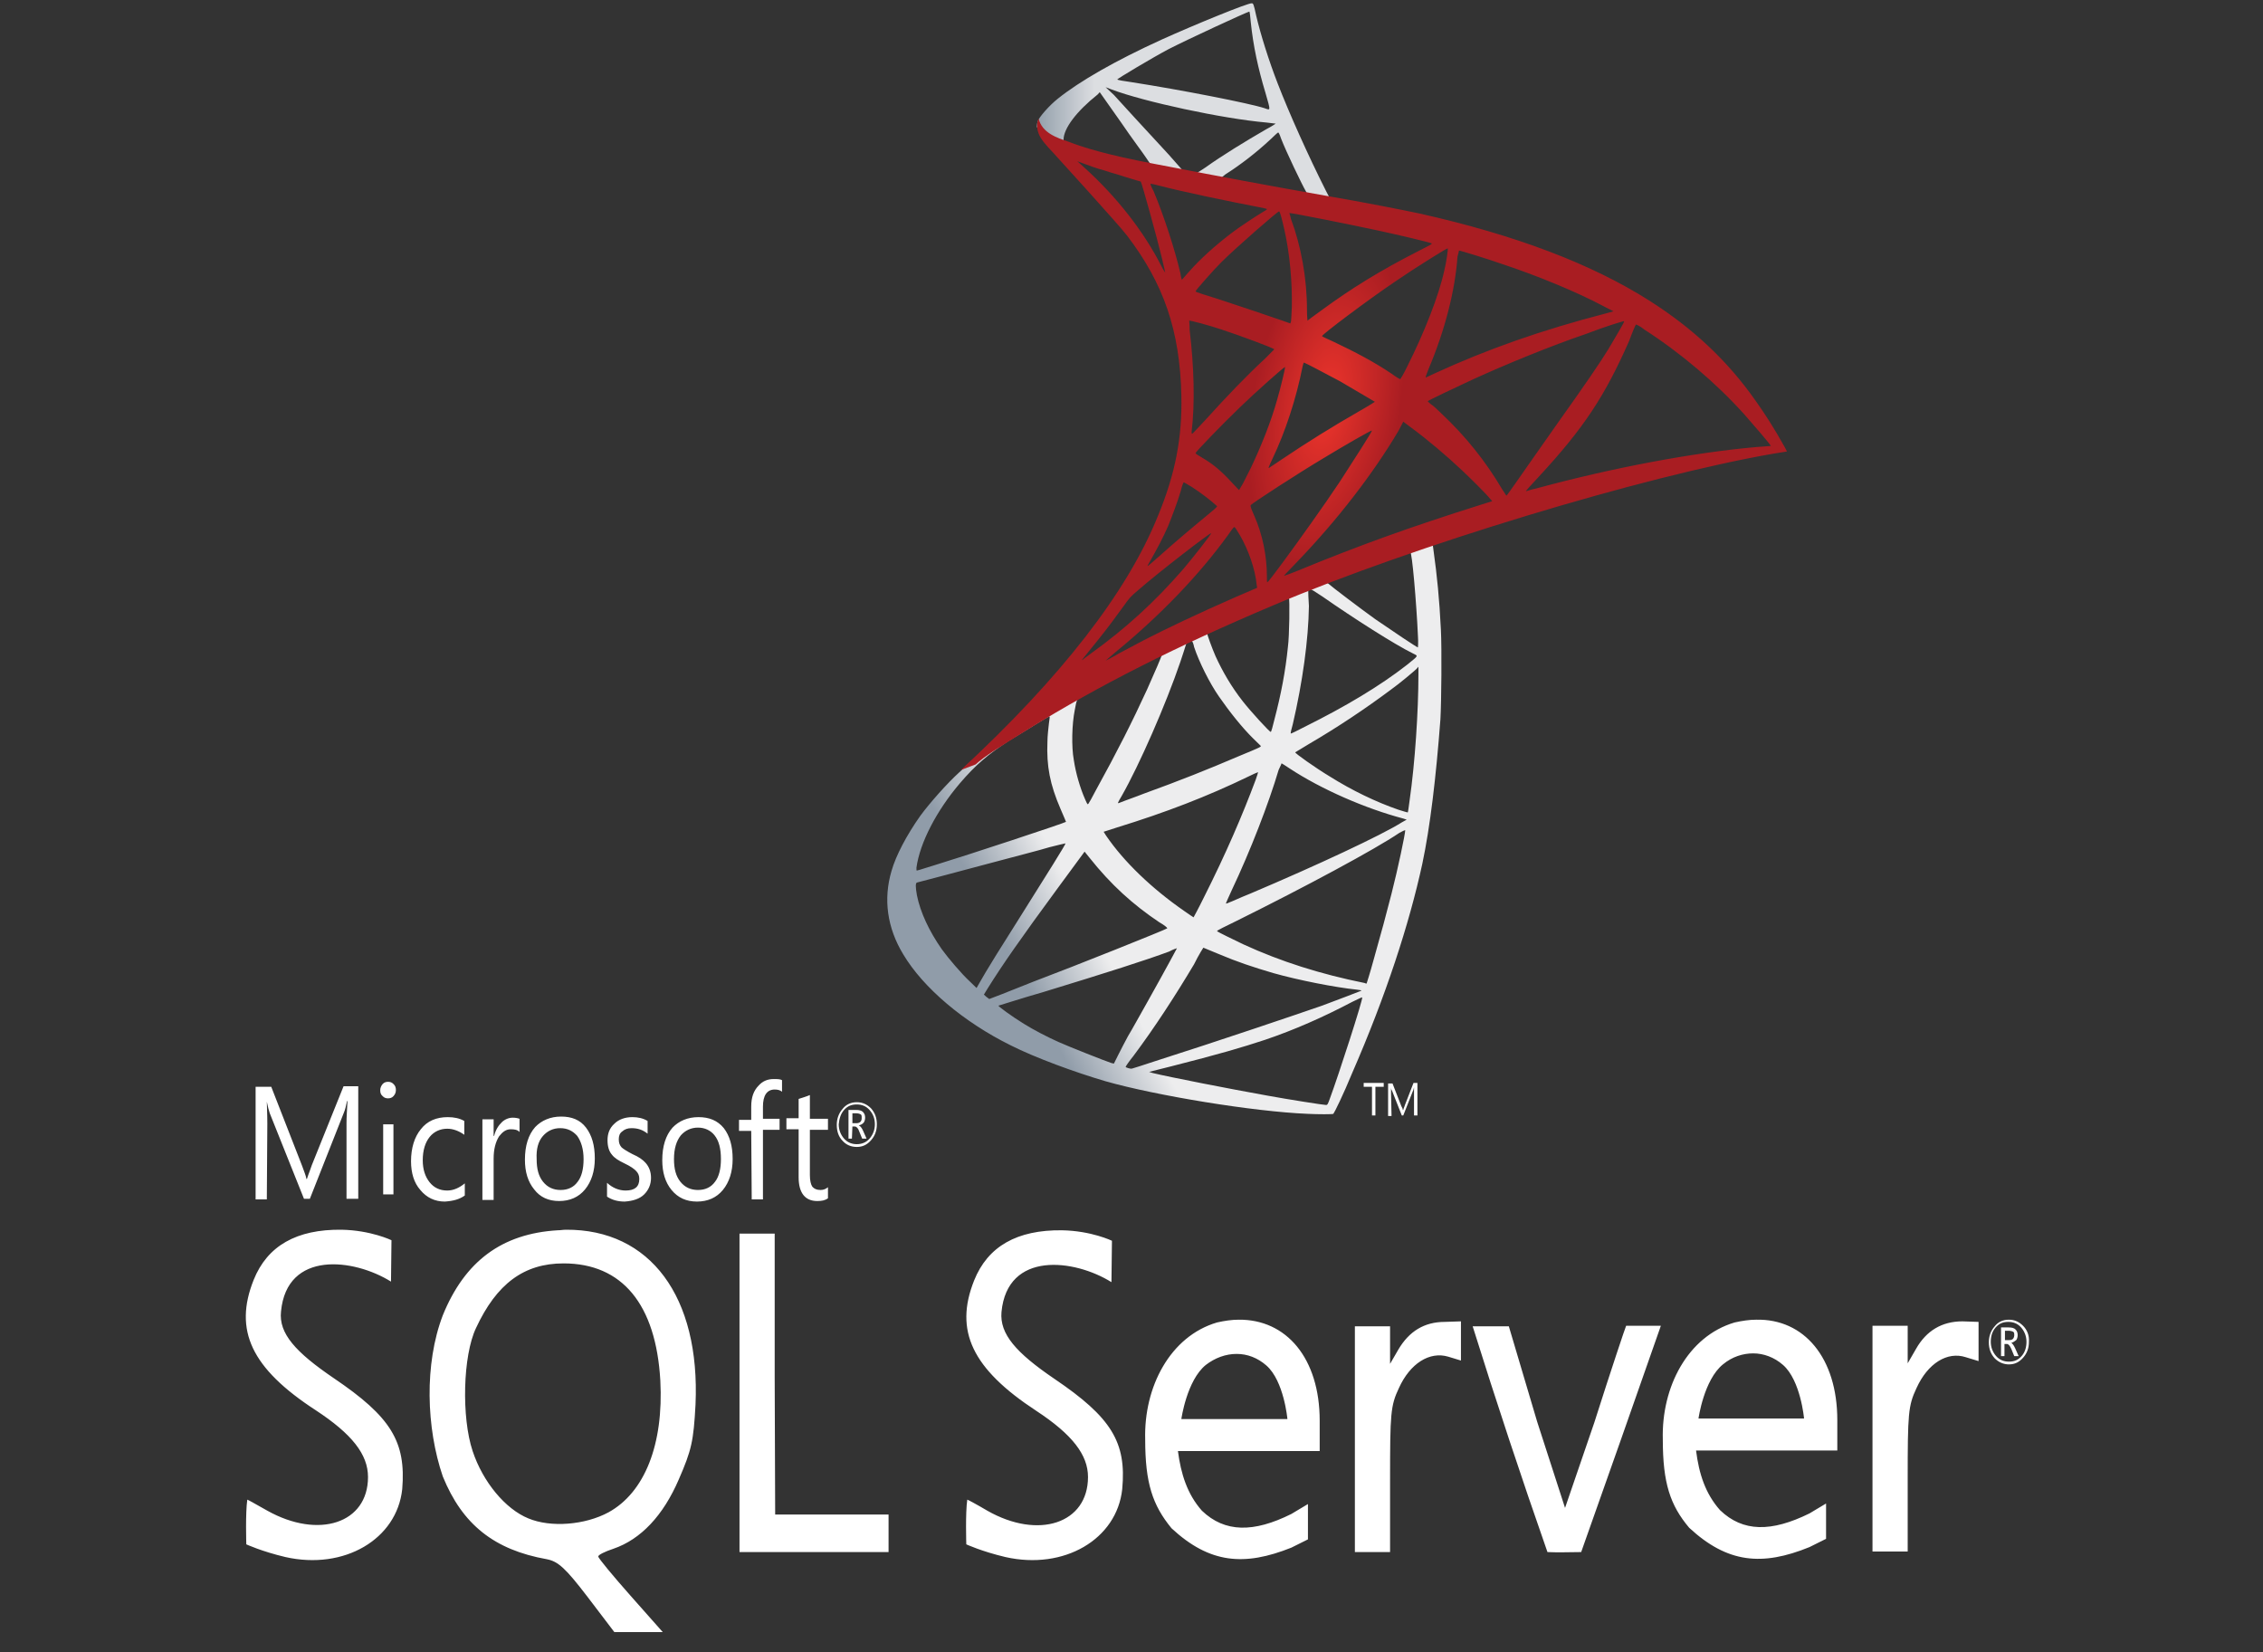 <svg width="100" height="73" viewBox="0 0 100 73" fill="none" xmlns="http://www.w3.org/2000/svg">
<rect x="0" y="0" width="100" height="73" fill="#333333" stroke="none"/>
<g clip-path="url(#clip0_193_275)">
<path d="M64.299 23.048L55.594 26.267L48.013 30.048L45.896 30.682C45.356 31.267 44.795 31.853 44.168 32.438C43.499 33.097 42.873 33.682 42.397 34.121C41.857 34.609 41.08 35.487 40.669 36.048C40.065 36.901 39.589 37.804 39.395 38.487C39.028 39.731 39.201 40.999 39.913 42.17C40.799 43.658 42.592 45.17 44.665 46.194C45.724 46.731 47.516 47.389 48.855 47.78C51.08 48.414 55.4 49.121 57.776 49.219C58.251 49.243 58.899 49.243 58.92 49.219C58.964 49.17 59.352 48.389 59.763 47.389C61.231 44.023 62.268 40.853 62.851 38.17C63.197 36.536 63.456 34.365 63.651 31.78C63.694 31.048 63.715 28.633 63.672 27.828C63.607 26.487 63.499 25.414 63.348 24.34C63.327 24.194 63.305 24.048 63.327 24.048C63.348 24.023 63.435 23.999 64.515 23.658L64.299 23.048ZM62.312 24.365C62.398 24.365 62.592 26.658 62.657 28.097C62.679 28.389 62.657 28.609 62.657 28.609C62.614 28.609 61.556 27.901 60.778 27.365C60.13 26.901 58.877 25.95 58.683 25.78C58.618 25.731 58.618 25.731 59.158 25.511C60.065 25.145 62.225 24.365 62.312 24.365ZM57.862 26.023C57.927 26.023 58.078 26.121 58.445 26.365C59.806 27.316 61.642 28.487 62.441 28.877C62.679 28.999 62.7 28.95 62.16 29.389C60.972 30.316 59.46 31.219 57.646 32.121C57.322 32.292 57.063 32.414 57.041 32.414C57.02 32.414 57.063 32.219 57.128 31.999C57.56 30.145 57.819 28.267 57.84 26.78C57.797 26.023 57.797 26.023 57.862 26.023ZM56.955 26.414C56.998 26.462 56.977 28.121 56.912 28.584C56.804 29.658 56.609 30.682 56.307 31.828C56.242 32.097 56.177 32.34 56.156 32.34C56.134 32.389 55.227 31.389 54.925 30.999C54.406 30.34 54.017 29.658 53.715 28.999C53.564 28.658 53.326 27.999 53.348 27.999C53.456 27.901 56.933 26.389 56.955 26.414ZM52.657 28.316C52.7 28.34 52.743 28.462 52.765 28.584C52.981 29.243 53.456 30.194 53.866 30.78C54.32 31.438 54.903 32.17 55.378 32.633C55.529 32.78 55.681 32.926 55.702 32.95C55.745 32.999 55.745 32.999 54.687 33.438C53.434 33.975 52.095 34.511 50.54 35.072C50.173 35.219 49.806 35.34 49.438 35.487C49.374 35.511 49.395 35.462 49.568 35.17C50.346 33.804 51.512 31.145 52.16 29.243C52.268 28.926 52.376 28.584 52.398 28.511C52.419 28.414 52.462 28.365 52.549 28.316C52.592 28.34 52.635 28.316 52.657 28.316ZM51.339 28.926C51.361 28.95 51.015 29.731 50.691 30.462C50.043 31.877 49.352 33.243 48.423 34.926C48.272 35.219 48.121 35.487 48.099 35.511C48.056 35.56 48.056 35.56 47.948 35.316C47.732 34.828 47.538 34.17 47.451 33.584C47.343 32.999 47.365 31.999 47.495 31.365C47.581 30.901 47.581 30.901 47.775 30.804C48.575 30.34 51.296 28.901 51.339 28.926ZM62.679 29.462V29.78C62.679 31.438 62.528 33.706 62.29 35.365C62.247 35.658 62.225 35.901 62.203 35.901C62.203 35.901 62.009 35.853 61.793 35.78C60.8 35.438 59.741 34.926 58.769 34.316C58.121 33.926 57.193 33.267 57.236 33.243C57.236 33.243 57.517 33.072 57.84 32.877C59.136 32.121 60.368 31.292 61.447 30.487C61.858 30.194 62.463 29.682 62.592 29.56L62.679 29.462ZM46.371 31.658C46.393 31.658 46.393 31.706 46.35 31.975C46.328 32.17 46.285 32.536 46.285 32.78C46.242 33.853 46.393 34.658 46.868 35.755C46.998 36.048 47.106 36.316 47.106 36.316C47.063 36.365 42.7 37.804 41.339 38.219C40.928 38.34 40.583 38.462 40.54 38.462C40.497 38.487 40.497 38.462 40.497 38.34C40.648 37.243 41.382 35.828 42.419 34.609C43.11 33.804 43.65 33.34 44.579 32.731C45.248 32.34 46.264 31.682 46.371 31.658C46.35 31.658 46.35 31.658 46.371 31.658ZM56.631 33.731C56.631 33.731 56.804 33.828 56.977 33.95C58.38 34.877 60.346 35.731 62.009 36.17L62.16 36.219L61.944 36.34C61.059 36.901 58.186 38.243 55.249 39.487C54.817 39.658 54.406 39.853 54.32 39.877C54.233 39.926 54.169 39.926 54.169 39.926C54.169 39.926 54.277 39.658 54.428 39.34C55.249 37.609 56.069 35.487 56.501 34.023C56.588 33.853 56.631 33.731 56.631 33.731ZM55.594 34.121C55.594 34.121 55.551 34.292 55.486 34.462C54.903 36.023 54.169 37.731 53.197 39.658C52.959 40.145 52.743 40.536 52.743 40.536C52.743 40.536 52.549 40.414 52.311 40.243C50.907 39.267 49.676 38.097 48.877 36.926L48.769 36.755L49.374 36.56C51.512 35.901 53.348 35.194 55.162 34.316C55.357 34.219 55.573 34.121 55.594 34.121ZM62.096 36.682C62.096 36.853 61.772 38.389 61.491 39.487C61.253 40.414 61.059 41.145 60.692 42.438C60.54 42.999 60.389 43.462 60.389 43.462C60.389 43.462 60.346 43.462 60.303 43.438C58.359 43.048 56.588 42.487 54.946 41.731C54.493 41.511 53.823 41.194 53.78 41.145C53.758 41.121 54.169 40.926 54.666 40.682C57.668 39.194 60.756 37.536 61.836 36.804C61.966 36.731 62.074 36.682 62.096 36.682ZM47.084 37.267C47.106 37.292 46.264 38.633 45.097 40.487C44.687 41.145 44.212 41.901 44.039 42.17C43.866 42.462 43.585 42.901 43.434 43.17L43.153 43.658L42.851 43.365C42.505 43.048 41.901 42.34 41.62 41.95C41.058 41.145 40.669 40.316 40.518 39.56C40.453 39.194 40.453 39.023 40.518 38.999C40.626 38.975 42.376 38.511 44.017 38.072C44.924 37.828 45.983 37.56 46.371 37.438C46.76 37.34 47.063 37.267 47.084 37.267ZM47.927 37.633L48.143 37.901C49.093 39.097 50.065 39.975 51.231 40.755C51.447 40.877 51.598 40.999 51.577 41.023C51.534 41.072 47.516 42.682 45.637 43.389C44.6 43.804 43.736 44.145 43.715 44.145L43.585 44.048L43.477 43.95L43.672 43.633C44.298 42.633 45.075 41.511 46.76 39.219L47.927 37.633ZM53.175 41.877C53.175 41.877 53.477 41.999 53.823 42.145C54.687 42.511 55.357 42.731 56.264 42.999C57.387 43.316 59.007 43.633 59.957 43.731C60.108 43.755 60.173 43.755 60.152 43.78C60.108 43.804 59.136 44.17 58.424 44.438C57.3 44.828 53.845 45.999 51.015 46.901C50.497 47.072 50.043 47.219 50.022 47.219C49.957 47.243 49.741 47.17 49.741 47.145C49.741 47.121 49.892 46.901 50.087 46.658C51.037 45.389 51.966 43.95 52.765 42.609C52.981 42.17 53.175 41.877 53.175 41.877ZM52.009 41.901C52.009 41.901 51.555 42.755 50.734 44.219C50.389 44.828 50 45.536 49.849 45.78C49.719 46.023 49.525 46.389 49.417 46.609L49.222 46.999L49.114 46.975C48.877 46.901 47.214 46.243 46.782 46.048C46.242 45.804 45.68 45.511 45.248 45.243C44.73 44.926 44.06 44.438 44.125 44.438C44.147 44.438 45.032 44.145 46.134 43.828C49.007 42.95 50.605 42.438 51.663 42.048C51.836 41.95 52.009 41.901 52.009 41.901ZM60.195 44.072C60.238 44.145 59.158 47.487 58.769 48.536C58.683 48.78 58.661 48.828 58.596 48.828C58.489 48.828 56.933 48.584 56.005 48.414C54.363 48.121 51.62 47.584 50.929 47.414L50.778 47.365L51.75 47.121C53.866 46.584 54.86 46.292 55.897 45.95C57.193 45.511 58.467 44.95 59.763 44.267C59.979 44.17 60.152 44.072 60.195 44.072Z" fill="url(#paint0_linear_193_275)"/>
<path d="M55.313 0.146C55.162 0.122 52.83 1.073 51.318 1.756C49.287 2.683 47.711 3.585 46.739 4.365C46.371 4.658 45.918 5.17 45.853 5.365C45.831 5.439 45.81 5.536 45.81 5.609L46.695 6.561L48.791 7.317L53.78 8.317L59.482 9.414L59.547 8.853H59.504L58.748 8.731L58.596 8.439C57.819 6.902 56.955 4.975 56.458 3.683C56.069 2.683 55.702 1.512 55.508 0.683C55.4 0.17 55.378 0.146 55.313 0.146ZM55.205 0.512C55.227 0.512 55.248 0.731 55.27 0.975C55.378 2.024 55.594 3.024 55.918 4.097C56.156 4.926 56.156 4.878 55.875 4.78C55.205 4.561 52.203 3.975 50.022 3.634C49.676 3.585 49.374 3.536 49.374 3.512C49.352 3.487 50.95 2.536 51.642 2.17C52.549 1.707 55.033 0.561 55.205 0.512ZM48.855 3.853L49.114 3.951C50.518 4.487 54.017 5.244 55.961 5.414C56.177 5.439 56.372 5.463 56.372 5.463C56.372 5.463 56.199 5.585 55.961 5.707C55.033 6.244 53.996 6.878 53.283 7.39C53.067 7.536 52.873 7.658 52.851 7.658C52.83 7.658 52.678 7.634 52.549 7.609L52.289 7.561L51.642 6.829C50.475 5.561 49.568 4.585 49.222 4.195L48.855 3.853ZM48.596 4.073L49.525 5.39C50.022 6.122 50.54 6.804 50.648 6.975C50.756 7.122 50.842 7.268 50.842 7.268C50.821 7.292 49.503 7 48.812 6.829C48.099 6.634 47.797 6.561 47.365 6.39L46.998 6.268V6.17C46.998 5.683 47.559 4.926 48.51 4.17L48.596 4.073ZM56.48 5.853C56.501 5.853 56.544 5.926 56.609 6.122C56.825 6.683 57.538 8.17 57.711 8.463C57.754 8.561 57.862 8.561 56.933 8.39C54.709 7.975 53.996 7.853 53.996 7.829C53.996 7.829 54.061 7.78 54.147 7.707C54.838 7.268 55.529 6.731 56.156 6.146C56.307 6 56.437 5.878 56.48 5.853Z" fill="url(#paint1_linear_193_275)"/>
<path d="M45.896 5.243C45.896 5.243 45.745 5.511 45.896 5.902C45.983 6.146 46.242 6.438 46.523 6.731C46.523 6.731 49.46 9.95 49.806 10.414C51.425 12.536 52.138 14.609 52.203 17.463C52.246 19.316 51.944 20.926 51.166 22.804C49.806 26.17 46.911 29.902 42.462 34.024L43.11 33.78C43.52 33.414 44.103 33.048 45.443 32.219C48.553 30.292 52.03 28.536 56.307 26.731C62.462 24.121 72.592 21.048 78.359 20.048L78.964 19.951L78.878 19.78C78.359 18.853 77.992 18.292 77.56 17.682C76.307 15.902 74.774 14.487 72.895 13.292C70.325 11.658 66.977 10.389 62.743 9.438C61.944 9.268 60.195 8.926 58.769 8.682C55.745 8.146 53.801 7.78 51.663 7.365C50.886 7.219 49.741 6.999 48.985 6.804C48.596 6.707 47.84 6.511 47.235 6.268C46.717 6.097 46.047 5.877 45.896 5.243ZM47.602 7.121C47.602 7.121 47.711 7.17 47.862 7.219C48.121 7.316 48.445 7.438 48.812 7.536C49.093 7.633 49.395 7.707 49.676 7.804C50.065 7.926 50.41 8.024 50.41 8.024C50.453 8.072 51.123 10.487 51.339 11.389C51.425 11.731 51.49 12.048 51.49 12.048C51.49 12.048 51.404 11.926 51.318 11.755C50.54 10.219 49.33 8.682 47.926 7.414C47.732 7.243 47.602 7.121 47.602 7.121ZM50.842 8.121C50.886 8.121 51.015 8.146 51.188 8.194C52.311 8.487 54.32 8.902 55.594 9.146C55.81 9.194 55.983 9.219 55.983 9.243C55.983 9.268 55.896 9.316 55.81 9.365C55.594 9.487 54.709 10.072 54.428 10.292C53.693 10.853 53.045 11.438 52.57 11.975L52.225 12.365C52.225 12.365 52.181 12.243 52.16 12.072C51.922 11.048 51.425 9.511 50.972 8.438C50.886 8.292 50.821 8.121 50.842 8.121C50.821 8.121 50.821 8.121 50.842 8.121ZM56.523 9.341C56.566 9.365 56.631 9.609 56.76 10.17C56.998 11.243 57.106 12.463 57.084 13.585C57.063 13.902 57.063 14.194 57.041 14.219L57.02 14.292L56.674 14.17C55.961 13.926 54.816 13.536 53.844 13.219C53.283 13.048 52.829 12.902 52.829 12.877C52.829 12.829 53.65 11.902 53.996 11.56C54.665 10.902 56.48 9.316 56.523 9.341ZM56.976 9.414C56.998 9.389 59.698 9.926 60.929 10.194C61.836 10.389 63.175 10.707 63.262 10.755C63.305 10.78 63.154 10.853 62.722 11.072C60.994 11.95 59.698 12.755 58.402 13.707C58.056 13.95 57.776 14.17 57.776 14.17C57.776 14.17 57.754 13.95 57.754 13.707C57.754 12.292 57.495 10.877 57.041 9.658C57.02 9.536 56.976 9.438 56.976 9.414ZM63.974 10.975C63.996 10.999 63.91 11.609 63.823 11.95C63.586 13.048 62.938 14.707 62.16 16.243C62.031 16.512 61.901 16.731 61.879 16.755C61.858 16.755 61.685 16.658 61.491 16.512C60.735 15.999 59.849 15.536 58.92 15.097C58.661 14.975 58.423 14.877 58.423 14.853C58.38 14.804 60.497 13.219 61.62 12.463C62.506 11.853 63.953 10.95 63.974 10.975ZM64.471 11.072C64.536 11.072 65.724 11.438 66.35 11.658C67.905 12.17 69.677 12.902 70.821 13.511L71.296 13.755L70.951 13.853C68.121 14.585 65.702 15.438 63.37 16.512C63.175 16.609 63.002 16.682 63.002 16.682C62.981 16.682 63.046 16.512 63.132 16.292C63.845 14.609 64.298 12.853 64.406 11.341C64.45 11.194 64.471 11.072 64.471 11.072ZM52.549 14.17C52.57 14.146 53.477 14.389 53.974 14.56C54.73 14.804 56.307 15.389 56.307 15.438C56.307 15.438 56.134 15.609 55.918 15.829C55.054 16.633 54.233 17.487 53.24 18.585C52.937 18.902 52.7 19.17 52.678 19.17C52.657 19.17 52.657 19.121 52.657 19.072C52.808 17.828 52.765 16.219 52.57 14.585C52.57 14.341 52.549 14.17 52.549 14.17ZM71.772 14.194C71.793 14.219 71.34 14.975 71.081 15.414C70.692 16.048 70.109 16.902 68.791 18.755C68.1 19.731 67.322 20.853 67.063 21.219C66.804 21.585 66.588 21.902 66.566 21.902C66.566 21.902 66.48 21.78 66.372 21.609C65.638 20.365 64.752 19.268 63.715 18.292C63.521 18.097 63.305 17.902 63.218 17.853C63.154 17.804 63.089 17.731 63.089 17.731C63.089 17.707 64.212 17.17 65.054 16.78C66.545 16.097 68.575 15.268 70.087 14.755C70.908 14.438 71.772 14.17 71.772 14.194ZM72.29 14.341C72.312 14.341 72.484 14.414 72.657 14.56C74.255 15.585 75.832 16.926 77.063 18.292C77.409 18.682 78.273 19.682 78.251 19.707C78.251 19.707 77.949 19.731 77.603 19.755C74.839 19.999 71.296 20.658 67.884 21.585C67.646 21.633 67.452 21.707 67.43 21.707C67.409 21.707 67.668 21.414 67.992 21.072C70.001 18.902 70.908 17.512 71.988 15.072C72.139 14.658 72.268 14.365 72.29 14.341C72.268 14.341 72.268 14.341 72.29 14.341ZM57.624 16.024C57.711 16.048 58.575 16.512 59.223 16.853C59.806 17.194 60.713 17.731 60.756 17.755C60.756 17.755 60.454 17.951 60.065 18.17C58.834 18.877 57.776 19.536 56.652 20.292C56.328 20.512 56.069 20.682 56.069 20.682C56.048 20.682 56.048 20.658 56.22 20.292C56.804 19.072 57.279 17.609 57.56 16.194C57.581 16.097 57.603 16.024 57.624 16.024ZM56.782 16.219C56.804 16.243 56.588 17.146 56.436 17.658C56.177 18.609 55.702 19.78 55.27 20.682C55.162 20.902 55.011 21.194 54.925 21.365L54.752 21.658L54.385 21.268C53.953 20.804 53.607 20.512 53.153 20.243C52.981 20.146 52.829 20.048 52.829 20.024C52.829 19.975 53.953 18.804 54.816 17.975C55.443 17.365 56.76 16.194 56.782 16.219ZM62.009 18.633L62.333 18.877C63.067 19.414 63.931 20.146 64.601 20.78C64.968 21.121 65.702 21.853 65.853 22.048L65.94 22.146L65.4 22.316C62.376 23.268 60.065 24.097 57.344 25.219C57.041 25.341 56.782 25.438 56.76 25.438C56.717 25.438 56.696 25.487 57.365 24.78C59.093 22.975 60.648 20.975 61.793 19.048L62.009 18.633ZM60.627 19.024C60.648 19.048 59.741 20.463 59.201 21.292C58.553 22.268 57.408 23.877 56.631 24.926C56.307 25.365 56.026 25.731 56.004 25.731C55.983 25.731 55.983 25.633 55.983 25.463C55.983 24.56 55.788 23.609 55.421 22.78C55.27 22.438 55.248 22.365 55.27 22.316C55.4 22.194 57.3 20.951 58.532 20.219C59.331 19.731 60.605 18.999 60.627 19.024ZM52.311 21.316C52.333 21.316 52.484 21.414 52.657 21.512C53.067 21.78 53.456 22.072 53.78 22.365C53.801 22.39 53.629 22.536 53.391 22.731C52.765 23.243 51.814 24.048 51.274 24.536C50.691 25.048 50.669 25.072 50.734 24.951C51.166 24.194 51.382 23.78 51.62 23.243C51.814 22.755 52.03 22.194 52.181 21.682C52.225 21.487 52.289 21.316 52.311 21.316ZM54.536 23.292C54.579 23.292 54.6 23.341 54.795 23.658C55.162 24.292 55.465 25.146 55.529 25.828L55.551 25.975L54.644 26.365C53.024 27.072 51.533 27.78 50.54 28.292C50.259 28.438 49.762 28.707 49.438 28.877C49.114 29.072 48.855 29.194 48.855 29.194C48.855 29.194 49.05 29.024 49.309 28.804C51.274 27.194 52.981 25.414 54.255 23.658C54.385 23.463 54.514 23.292 54.536 23.292ZM53.521 23.56C53.542 23.585 52.786 24.56 52.289 25.146C51.015 26.609 49.762 27.755 48.207 28.877C48.013 29.024 47.84 29.146 47.818 29.17C47.775 29.194 47.84 29.121 48.51 28.292C48.942 27.755 49.266 27.316 49.654 26.78C49.913 26.414 49.957 26.365 50.302 26.072C51.253 25.243 53.477 23.536 53.521 23.56Z" fill="url(#paint2_radial_193_275)"/>
<path d="M25.01 54.34C24.88 54.34 24.772 54.365 24.643 54.365C22.181 54.511 20.539 55.73 19.567 58.121C18.746 60.267 18.833 63.096 19.567 65.243C20.431 67.365 21.835 68.487 24.168 68.901C24.664 68.999 24.988 69.291 25.96 70.56L27.148 72.121H29.287L27.861 70.511C27.084 69.633 26.436 68.852 26.436 68.779C26.436 68.706 26.738 68.56 27.105 68.438C28.315 68.023 29.308 66.974 29.999 65.365C30.561 64.072 30.647 63.682 30.734 62.072C30.95 57.291 28.725 54.316 25.01 54.34ZM26.889 66.828C25.852 67.389 24.34 67.511 23.347 67.096C22.332 66.682 21.338 65.487 20.885 64.121C20.388 62.633 20.453 59.901 21.036 58.682C21.943 56.73 23.152 55.828 24.902 55.828C27.494 55.828 28.984 57.633 29.179 60.999C29.33 63.828 28.488 65.95 26.889 66.828ZM63.845 58.413C62.938 58.413 62.268 58.828 61.793 59.633L61.426 60.267V58.608H59.871V68.584H61.426V65.389C61.426 62.462 61.447 62.121 61.815 61.34C62.311 60.243 63.175 59.706 63.996 59.95L64.558 60.121V58.389L63.845 58.413ZM54.73 58.316C54.428 58.316 54.104 58.365 53.78 58.438C51.706 59.047 50.54 61.291 50.605 63.608C50.605 65.535 50.929 66.511 51.771 67.535C53.456 69.096 54.989 69.218 57.063 68.389C57.408 68.218 57.797 68.023 57.797 68.023V66.462L57.063 66.901C55.4 67.73 54.125 67.73 53.11 66.755C52.462 66.023 52.181 65.121 52.052 64.121H58.316V62.779C58.316 60.023 56.847 58.291 54.73 58.316ZM52.203 62.706C52.203 62.706 52.441 60.999 53.283 60.316C53.693 59.999 54.169 59.828 54.644 59.828C55.119 59.828 55.572 59.999 55.961 60.34C56.739 61.023 56.89 62.706 56.89 62.706H52.203ZM14.751 60.901C13.066 59.755 12.31 58.925 12.418 57.95C12.677 55.243 15.636 55.608 17.278 56.633L17.299 54.804C17.299 54.804 16.392 54.365 15.096 54.34C13.109 54.316 11.813 55.047 11.208 56.56C10.323 58.779 11.1 60.462 13.951 62.316C15.55 63.365 16.262 64.267 16.262 65.267C16.262 67.316 14.081 68.023 11.813 66.755C11.338 66.487 10.949 66.267 10.928 66.267C10.841 66.852 10.884 68.243 10.884 68.243C10.884 68.243 11.575 68.56 12.612 68.804C15.204 69.389 17.537 68.023 17.774 65.804C17.947 63.706 17.278 62.608 14.751 60.901ZM77.603 58.316C77.301 58.316 76.977 58.365 76.653 58.438C74.579 59.047 73.413 61.291 73.478 63.608C73.478 65.535 73.802 66.511 74.644 67.511C76.329 69.072 77.863 69.218 79.958 68.365C80.303 68.194 80.692 67.999 80.692 67.999V66.438L79.958 66.877C78.273 67.706 77.02 67.706 76.005 66.73C75.357 65.999 75.076 65.121 74.947 64.096H81.189V62.755C81.189 59.999 79.72 58.267 77.603 58.316ZM75.055 62.682C75.055 62.682 75.292 60.974 76.135 60.291C76.545 59.95 77.02 59.804 77.474 59.804C77.927 59.804 78.403 59.974 78.791 60.316C79.569 60.999 79.72 62.682 79.72 62.682H75.055ZM46.587 60.925C44.903 59.779 44.168 58.95 44.255 57.974C44.514 55.267 47.473 55.633 49.114 56.657L49.136 54.828C49.136 54.828 48.229 54.389 46.933 54.365C44.946 54.34 43.65 55.072 43.045 56.584C42.16 58.804 42.959 60.486 45.788 62.34C47.386 63.389 48.078 64.291 48.078 65.267C48.078 67.316 45.896 68.047 43.628 66.755C43.175 66.487 42.764 66.267 42.743 66.267C42.656 66.852 42.7 68.243 42.7 68.243C42.7 68.243 43.391 68.56 44.428 68.804C47.019 69.389 49.352 68.023 49.59 65.804C49.784 63.73 49.114 62.633 46.587 60.925ZM86.718 58.389C85.811 58.389 85.12 58.804 84.666 59.608L84.299 60.243V58.584H82.744V68.56H84.299V65.389C84.299 62.462 84.321 62.121 84.688 61.34C85.185 60.243 86.049 59.706 86.869 59.974L87.431 60.145V58.413L86.718 58.389ZM34.233 60.877V54.511H32.678V68.584H39.265V66.925H34.254L34.233 60.877ZM70.454 62.852L69.158 66.633L67.927 62.828L66.674 58.608H65.076C66.113 61.925 67.236 65.316 68.381 68.584C68.877 68.609 69.374 68.584 69.871 68.584L71.621 63.633L73.392 58.584H71.858C71.837 58.608 71.167 60.608 70.454 62.852ZM37.861 50.682C38.121 50.682 38.315 50.584 38.488 50.389C38.66 50.194 38.747 49.974 38.747 49.682C38.747 49.389 38.66 49.169 38.488 48.974C38.315 48.804 38.121 48.706 37.861 48.706C37.602 48.706 37.386 48.804 37.235 48.999C37.062 49.194 36.976 49.438 36.976 49.706C36.976 49.999 37.062 50.243 37.235 50.413C37.386 50.584 37.602 50.682 37.861 50.682ZM37.3 49.047C37.451 48.877 37.624 48.804 37.861 48.804C38.077 48.804 38.272 48.877 38.423 49.047C38.574 49.218 38.66 49.413 38.66 49.682C38.66 49.925 38.574 50.145 38.423 50.316C38.272 50.486 38.077 50.56 37.861 50.56C37.645 50.56 37.451 50.486 37.3 50.316C37.149 50.145 37.062 49.925 37.062 49.682C37.084 49.438 37.149 49.218 37.3 49.047ZM37.667 49.779H37.775C37.84 49.779 37.926 49.852 37.969 49.999L38.099 50.316H38.293L38.142 49.974C38.077 49.828 38.013 49.755 37.948 49.73C38.034 49.706 38.099 49.682 38.164 49.608C38.207 49.56 38.229 49.462 38.229 49.389C38.229 49.291 38.207 49.218 38.142 49.145C38.077 49.072 37.969 49.047 37.818 49.047H37.494V50.316H37.645L37.667 49.779ZM37.667 49.194H37.818C37.926 49.194 37.991 49.218 38.034 49.243C38.077 49.267 38.077 49.316 38.077 49.413C38.077 49.56 37.991 49.633 37.84 49.633H37.667V49.194ZM11.813 49.657C11.813 49.218 11.791 48.877 11.791 48.682C11.835 48.901 11.878 49.072 11.921 49.194L13.433 52.974H13.692L15.204 49.145C15.247 49.047 15.29 48.877 15.334 48.657H15.355C15.334 49.047 15.312 49.365 15.312 49.633V52.974H15.831V47.999H15.182L13.779 51.486C13.735 51.633 13.649 51.828 13.563 52.096H13.541C13.519 51.95 13.433 51.755 13.347 51.511L11.986 48.023H11.295V52.999H11.791L11.813 49.657ZM16.932 49.682H17.386V52.779H16.932V49.682ZM17.148 48.535C17.234 48.535 17.321 48.511 17.386 48.438C17.45 48.365 17.494 48.291 17.494 48.169C17.494 48.072 17.472 47.974 17.386 47.901C17.321 47.828 17.234 47.804 17.148 47.804C17.062 47.804 16.975 47.828 16.91 47.901C16.846 47.974 16.802 48.072 16.802 48.169C16.802 48.291 16.824 48.365 16.91 48.438C16.975 48.511 17.062 48.535 17.148 48.535ZM20.539 52.828V52.291C20.302 52.486 20.042 52.608 19.762 52.608C19.438 52.608 19.178 52.486 18.984 52.243C18.79 51.999 18.681 51.682 18.681 51.267C18.681 50.828 18.79 50.486 18.984 50.243C19.178 49.999 19.459 49.877 19.762 49.877C20.021 49.877 20.28 49.974 20.517 50.145V49.535C20.302 49.413 20.064 49.365 19.783 49.365C19.286 49.365 18.876 49.535 18.595 49.901C18.314 50.243 18.163 50.73 18.163 51.316C18.163 51.828 18.293 52.267 18.574 52.584C18.854 52.925 19.221 53.096 19.654 53.096C20.021 53.072 20.302 52.999 20.539 52.828ZM21.813 51.194C21.813 50.779 21.9 50.462 22.051 50.218C22.202 50.023 22.353 49.901 22.569 49.901C22.742 49.901 22.872 49.925 22.958 50.023V49.438C22.893 49.413 22.785 49.389 22.656 49.389C22.483 49.389 22.31 49.462 22.181 49.584C22.029 49.73 21.9 49.925 21.835 50.194H21.813V49.462H21.317V53.023H21.813V51.194ZM24.708 53.072C25.183 53.072 25.572 52.901 25.852 52.56C26.133 52.218 26.284 51.755 26.284 51.194C26.284 50.608 26.155 50.169 25.896 49.828C25.636 49.486 25.269 49.34 24.794 49.34C24.319 49.34 23.93 49.511 23.649 49.804C23.347 50.145 23.196 50.633 23.196 51.243C23.196 51.779 23.325 52.218 23.606 52.56C23.865 52.901 24.233 53.072 24.708 53.072ZM23.995 50.194C24.189 49.974 24.448 49.852 24.751 49.852C25.075 49.852 25.312 49.974 25.507 50.194C25.68 50.438 25.788 50.779 25.788 51.218C25.788 51.657 25.701 51.999 25.528 52.218C25.356 52.462 25.096 52.584 24.772 52.584C24.448 52.584 24.189 52.462 23.995 52.218C23.8 51.974 23.714 51.657 23.714 51.218C23.692 50.779 23.779 50.438 23.995 50.194ZM28.466 52.779C28.66 52.584 28.768 52.34 28.768 52.047C28.768 51.779 28.682 51.56 28.531 51.389C28.401 51.243 28.228 51.121 27.948 50.999C27.71 50.877 27.559 50.779 27.472 50.706C27.386 50.608 27.343 50.511 27.343 50.34C27.343 50.194 27.386 50.072 27.494 49.999C27.602 49.901 27.732 49.852 27.904 49.852C28.185 49.852 28.401 49.925 28.617 50.096V49.535C28.423 49.413 28.185 49.365 27.948 49.365C27.623 49.365 27.343 49.462 27.148 49.657C26.932 49.852 26.846 50.096 26.846 50.389C26.846 50.657 26.911 50.877 27.04 51.023C27.148 51.169 27.343 51.291 27.602 51.413C27.861 51.535 28.034 51.657 28.12 51.755C28.207 51.852 28.25 51.95 28.25 52.096C28.25 52.438 28.055 52.608 27.645 52.608C27.343 52.608 27.062 52.486 26.824 52.267V52.877C27.04 53.023 27.299 53.096 27.602 53.096C27.969 53.072 28.271 52.974 28.466 52.779ZM30.863 49.365C30.388 49.365 29.999 49.535 29.719 49.828C29.416 50.169 29.265 50.657 29.265 51.267C29.265 51.804 29.395 52.243 29.675 52.584C29.956 52.925 30.323 53.096 30.799 53.096C31.274 53.096 31.663 52.925 31.943 52.584C32.224 52.243 32.375 51.779 32.375 51.218C32.375 50.633 32.246 50.194 31.986 49.852C31.706 49.511 31.338 49.365 30.863 49.365ZM31.857 51.218C31.857 51.657 31.77 51.999 31.598 52.218C31.425 52.462 31.166 52.584 30.842 52.584C30.518 52.584 30.259 52.462 30.064 52.218C29.87 51.974 29.783 51.657 29.783 51.218C29.783 50.755 29.891 50.413 30.086 50.169C30.28 49.95 30.539 49.828 30.842 49.828C31.144 49.828 31.403 49.95 31.576 50.169C31.77 50.413 31.857 50.755 31.857 51.218ZM33.218 52.999H33.714V49.925H34.449V49.438H33.714V48.901C33.714 48.413 33.887 48.145 34.233 48.145C34.362 48.145 34.47 48.169 34.557 48.243V47.73C34.47 47.682 34.341 47.682 34.19 47.682C33.909 47.682 33.693 47.779 33.52 47.974C33.304 48.194 33.196 48.486 33.196 48.901V49.486H32.656V49.974H33.196L33.218 52.999ZM35.291 52.023C35.291 52.706 35.572 53.072 36.112 53.072C36.306 53.072 36.458 53.047 36.587 52.95V52.462C36.501 52.535 36.393 52.584 36.263 52.584C36.09 52.584 35.982 52.535 35.896 52.438C35.831 52.34 35.788 52.169 35.788 51.925V49.925H36.587V49.438H35.788V48.389C35.615 48.462 35.442 48.511 35.291 48.56V49.413H34.751V49.901H35.291V52.023ZM89.396 58.584C89.224 58.413 89.029 58.316 88.77 58.316C88.511 58.316 88.295 58.413 88.144 58.608C87.971 58.804 87.885 59.047 87.885 59.316C87.885 59.608 87.971 59.828 88.144 60.023C88.316 60.194 88.532 60.291 88.77 60.291C89.029 60.291 89.224 60.194 89.396 59.999C89.569 59.804 89.656 59.584 89.656 59.291C89.677 58.999 89.569 58.755 89.396 58.584ZM89.332 59.925C89.18 60.096 89.008 60.169 88.77 60.169C88.554 60.169 88.36 60.096 88.209 59.925C88.057 59.755 87.971 59.535 87.971 59.291C87.971 59.047 88.036 58.828 88.187 58.657C88.338 58.486 88.511 58.413 88.748 58.413C88.964 58.413 89.159 58.486 89.31 58.657C89.461 58.828 89.548 59.047 89.548 59.291C89.548 59.535 89.483 59.755 89.332 59.925ZM88.878 59.34C88.964 59.316 89.029 59.267 89.094 59.218C89.137 59.169 89.159 59.072 89.159 58.999C89.159 58.901 89.137 58.828 89.072 58.755C89.008 58.682 88.9 58.657 88.748 58.657H88.424V59.925H88.576V59.389H88.684C88.748 59.389 88.813 59.462 88.878 59.608L89.008 59.925H89.202L89.051 59.584C88.986 59.438 88.921 59.365 88.878 59.34ZM88.77 59.218H88.597V58.804H88.748C88.856 58.804 88.921 58.828 88.964 58.852C89.008 58.877 89.008 58.925 89.008 59.023C88.986 59.169 88.921 59.218 88.77 59.218ZM60.627 49.291H60.778V48.023H61.145V47.852H60.26V48.023H60.627V49.291ZM61.469 48.34V48.047C61.469 48.121 61.491 48.169 61.512 48.194L61.944 49.291H62.009L62.441 48.194C62.462 48.169 62.462 48.121 62.484 48.047V49.291H62.635V47.852H62.462L62.074 48.852C62.074 48.877 62.031 48.95 62.009 49.047H61.987C61.987 48.999 61.966 48.95 61.923 48.877L61.534 47.877H61.339V49.316H61.491L61.469 48.34Z" fill="white"/>
</g>
<defs>
<linearGradient id="paint0_linear_193_275" x1="45.765" y1="44.364" x2="49.099" y2="42.619" gradientUnits="userSpaceOnUse">
<stop stop-color="#909CA9"/>
<stop offset="1" stop-color="#EDEDEE"/>
</linearGradient>
<linearGradient id="paint1_linear_193_275" x1="45.835" y1="4.789" x2="48.368" y2="4.789" gradientUnits="userSpaceOnUse">
<stop stop-color="#939FAB"/>
<stop offset="1" stop-color="#DCDEE1"/>
</linearGradient>
<radialGradient id="paint2_radial_193_275" cx="0" cy="0" r="1" gradientUnits="userSpaceOnUse" gradientTransform="translate(58.605 17.889) rotate(-170.373) scale(3.275 7.355)">
<stop stop-color="#EE352C"/>
<stop offset="1" stop-color="#A91D22"/>
</radialGradient>
<clipPath id="clip0_193_275">
<rect width="100" height="72" fill="white" transform="translate(0 0.121)"/>
</clipPath>
</defs>
</svg>
